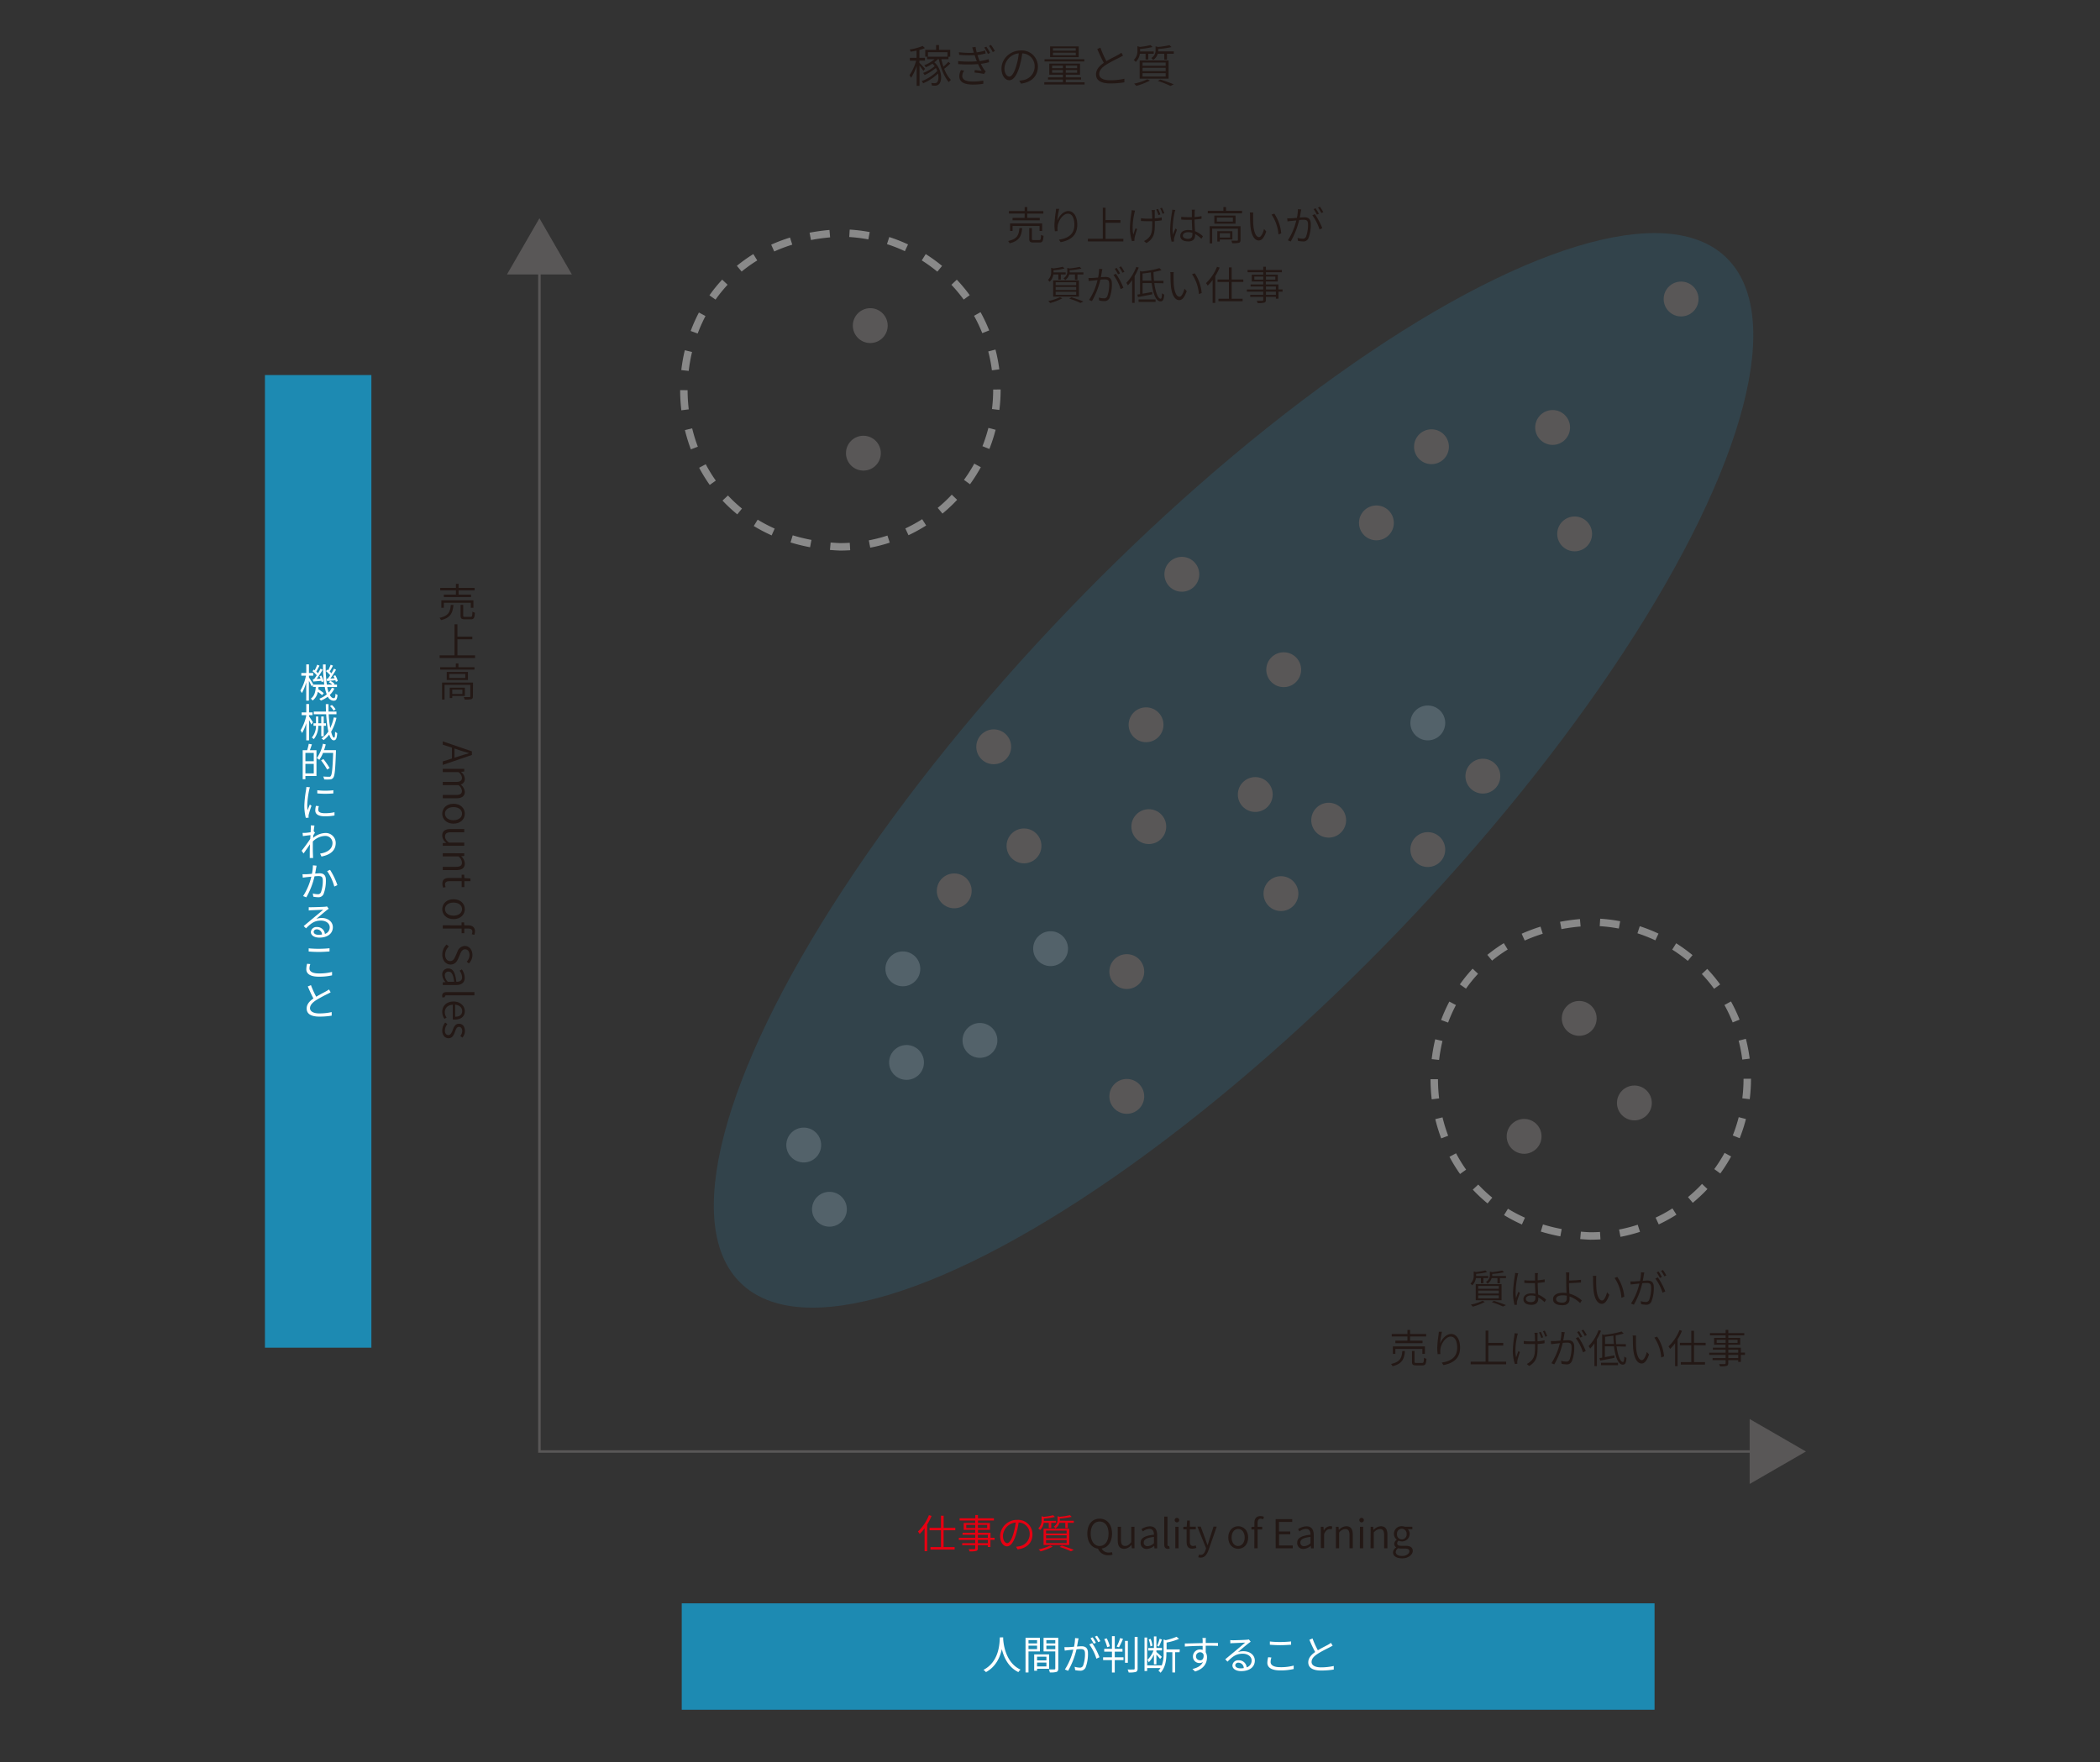 <svg id="レイヤー_1" data-name="レイヤー 1" xmlns="http://www.w3.org/2000/svg" viewBox="0 0 844.72 709.01"><rect x="0" y="0" width="844.72" height="709.01" fill="#333333" stroke="none"/><defs><style>.cls-1{fill:#595757;}.cls-2,.cls-6{fill:none;stroke-miterlimit:10;}.cls-2{stroke:#595757;}.cls-3{fill:#1d8ab2;}.cls-4{fill:#fff;}.cls-5{fill:#2ea7e0;opacity:0.14;}.cls-6{stroke:#898989;stroke-width:3px;stroke-dasharray:7.93 7.93;}.cls-7{fill:#231815;}.cls-8{fill:#e60012;}</style></defs><circle class="cls-1" cx="323.3" cy="460.67" r="7.01"/><circle class="cls-1" cx="574.33" cy="290.85" r="7.01"/><circle class="cls-1" cx="333.64" cy="486.51" r="7.01"/><circle class="cls-1" cx="364.65" cy="427.44" r="7.01"/><circle class="cls-1" cx="394.18" cy="418.58" r="7.01"/><circle class="cls-1" cx="422.6" cy="381.67" r="7.01"/><circle class="cls-1" cx="363.17" cy="389.79" r="7.01"/><polyline class="cls-2" points="707.63 583.97 216.98 583.97 216.98 106.61"/><polygon class="cls-1" points="703.8 570.9 726.43 583.97 703.8 597.03 703.8 570.9"/><polygon class="cls-1" points="230.04 110.43 216.98 87.81 203.92 110.43 230.04 110.43"/><rect class="cls-3" x="274.23" y="645.05" width="391.31" height="42.82"/><path class="cls-4" d="M403.53,658.74c0,.21,0,.46,0,.73.15,2.12,1,9.51,7,12.26a3.5,3.5,0,0,0-.88,1c-4.13-2-5.89-6.05-6.66-9.25-.71,3.2-2.35,7.06-6.4,9.25a4.2,4.2,0,0,0-1-.91c6.48-3.31,6.48-10.95,6.59-13.06Z"/><path class="cls-4" d="M413.71,664.39v8.48h-1.19V658.93h5.78v5.46Zm0-4.53v1.33h3.45v-1.33Zm3.45,3.62v-1.41h-3.45v1.41Zm0,7.9v.8H416v-6.59H422v5.79Zm0-4.86V668h3.76v-1.47Zm3.76,3.92v-1.55h-3.76v1.55Zm4.77.85c0,.75-.18,1.15-.71,1.36a9.16,9.16,0,0,1-2.69.21,4.28,4.28,0,0,0-.41-1.22c1,.05,2,0,2.24,0s.37-.09.37-.38V664.4h-4.72v-5.47h5.92Zm-4.79-11.43v1.33h3.59v-1.33Zm3.59,3.63v-1.42h-3.59v1.42Z"/><path class="cls-4" d="M433.64,660.16c-.09.47-.24,1.41-.41,2.27.75-.06,1.41-.11,1.79-.11,1.44,0,2.61.55,2.61,2.72a15.45,15.45,0,0,1-.93,5.78,2.26,2.26,0,0,1-2.34,1.33,9.79,9.79,0,0,1-1.88-.22l-.21-1.35a7.69,7.69,0,0,0,2,.34,1.34,1.34,0,0,0,1.41-.83,13.61,13.61,0,0,0,.75-4.9c0-1.46-.67-1.73-1.69-1.73-.39,0-1,0-1.72.11a32.85,32.85,0,0,1-3.37,8.63l-1.3-.53a25.67,25.67,0,0,0,3.38-8l-2,.21-1.44.19-.14-1.38c.51,0,.93,0,1.44,0s1.46-.09,2.43-.17a18,18,0,0,0,.42-3.49l1.47.14C433.76,659.51,433.69,659.84,433.64,660.16Zm8.62,6.58-1.24.59a18.83,18.83,0,0,0-2.86-5.74l1.17-.53A27.3,27.3,0,0,1,442.26,666.74Zm-1.43-5.81-.88.38a18.6,18.6,0,0,0-1.3-2.22l.87-.35A21.48,21.48,0,0,1,440.83,660.93Zm1.79-.66-.86.39a17.49,17.49,0,0,0-1.33-2.21l.85-.37A21.48,21.48,0,0,1,442.62,660.27Z"/><path class="cls-4" d="M448.41,666.76h3.51v1.13h-3.51v5h-1.13v-5h-3.56v-1.13h3.56v-2.28h-3.11v-1.12h3.11v-5.1h1.13v5.1h3.11v1.12h-3.11Zm-3.05-4.07a18.69,18.69,0,0,0-1.17-3.25l1-.29a15.84,15.84,0,0,1,1.24,3.2Zm6.37-3.33a33.6,33.6,0,0,1-1.61,3.38l-.94-.29a18.9,18.9,0,0,0,1.39-3.41Zm1.95,9.61h-1.15v-8.81h1.15Zm3.92-10.41v12.73c0,.8-.22,1.17-.72,1.37a9.92,9.92,0,0,1-2.88.21,5.11,5.11,0,0,0-.43-1.2c1.12.05,2.12,0,2.43,0s.42-.1.42-.4V658.56Z"/><path class="cls-4" d="M474.48,664.71h-1.79v8.15h-1.12v-8.15h-2.39v.48c0,2.35-.27,5.58-2.37,7.81a2.48,2.48,0,0,0-.85-.82,6.62,6.62,0,0,0,.85-1.1h-5.37v1.2h-1.06V658.82h1.06V670h5.8v.21a12.5,12.5,0,0,0,.82-5.06V659.6l.85.27a22,22,0,0,0,4.35-1.36l1,.85a23.8,23.8,0,0,1-5,1.47v2.76h5.3Zm-10.32.94a10.78,10.78,0,0,1-2.07,3.12,8.07,8.07,0,0,0-.51-1,10.9,10.9,0,0,0,2.42-3.74h-2.13v-1h2.29v-4.67h1V663h2.25v1h-2.25v.61c.48.4,1.86,1.66,2.19,2l-.69.83c-.27-.38-.94-1.15-1.5-1.76v3.92h-1Zm-1.41-3.26a10.42,10.42,0,0,0-.69-2.79l.78-.25a10.77,10.77,0,0,1,.74,2.75Zm4.65-2.79c-.38.95-.84,2.1-1.23,2.82l-.72-.27a18.34,18.34,0,0,0,1-2.84Z"/><path class="cls-4" d="M485,660c0,.24,0,.61,0,1h.24l4.69,0v1.18c-.9-.05-2.36-.08-4.69-.08H485c0,.91,0,1.91,0,2.64a4,4,0,0,1,.51,2.05c0,2.16-1.06,4.56-4.79,5.68l-1.07-1c2.13-.48,3.6-1.38,4.24-2.84a2.24,2.24,0,0,1-1.39.44,2.55,2.55,0,0,1-2.63-2.68,2.8,2.8,0,0,1,2.82-2.78,3.25,3.25,0,0,1,1.07.17c0-.48,0-1,0-1.61-2.44,0-5.16.12-7.16.27l0-1.23c1.78,0,4.79-.13,7.17-.16,0-.45,0-.84,0-1.06,0-.42-.08-.88-.1-1h1.46C485,659.14,485,659.76,485,660Zm-2.27,8c.94,0,1.55-.75,1.41-2.27a1.44,1.44,0,0,0-1.43-1,1.64,1.64,0,0,0-1.62,1.7A1.54,1.54,0,0,0,482.72,667.94Z"/><path class="cls-4" d="M496,659.91c.83,0,4.64-.13,5.49-.21a3.47,3.47,0,0,0,.86-.13l.74.93c-.29.21-.61.41-.9.65-.8.61-3,2.47-4.22,3.51a6.67,6.67,0,0,1,2.22-.34c2.66,0,4.56,1.6,4.56,3.76,0,2.58-2.11,4.25-5.5,4.25-2.18,0-3.51-1-3.51-2.28a2.25,2.25,0,0,1,2.47-2.08,3.1,3.1,0,0,1,3.26,2.84,2.82,2.82,0,0,0,2-2.74c0-1.57-1.5-2.75-3.58-2.75-2.67,0-4.1,1.13-6.13,3.2l-.91-.95,4.3-3.58c.9-.74,2.9-2.42,3.72-3.14l-4.9.22c-.35,0-.72,0-1.06.1l-.05-1.33A9.28,9.28,0,0,0,496,659.91Zm3,11.3a8.8,8.8,0,0,0,1.3-.1,2.19,2.19,0,0,0-2.15-2.18,1.17,1.17,0,0,0-1.28,1C496.89,670.73,497.77,671.21,499,671.21Z"/><path class="cls-4" d="M511.1,668.68c0,1.21,1.25,2.06,3.81,2.06a19.41,19.41,0,0,0,5.47-.64l0,1.38a22.79,22.79,0,0,1-5.46.56c-3.25,0-5.14-1.07-5.14-3.09a9.85,9.85,0,0,1,.34-2.23l1.3.13A5.83,5.83,0,0,0,511.1,668.68Zm3.92-8.07c1.54,0,3.17-.11,4.32-.22v1.31c-1.09.08-2.83.19-4.32.19s-3-.08-4.22-.18V660.4A34.38,34.38,0,0,0,515,660.61Z"/><path class="cls-4" d="M530.11,663.94c1.5-.91,3.23-1.76,4.11-2.24a8.67,8.67,0,0,0,1.14-.75l.7,1.13c-.37.23-.77.43-1.23.67-1.09.57-3.3,1.62-4.87,2.66s-2.38,2-2.38,3.24,1.26,2.16,3.79,2.16a23.85,23.85,0,0,0,5.13-.55v1.43a32.56,32.56,0,0,1-5.06.4c-3,0-5.19-.9-5.19-3.3,0-1.65,1.06-2.95,2.77-4.15a52.7,52.7,0,0,1-2.32-4.93l1.26-.52A34,34,0,0,0,530.11,663.94Z"/><rect class="cls-3" x="-67.68" y="325.13" width="391.31" height="42.82" transform="translate(474.52 218.57) rotate(90)"/><path class="cls-4" d="M134.52,277a8.89,8.89,0,0,1-1.86,2.58c.45.85,1,1.31,1.59,1.31.46,0,.64-.38.72-1.82a2.57,2.57,0,0,0,.81.53c-.19,1.79-.54,2.32-1.6,2.32a2.72,2.72,0,0,1-2.32-1.65,11.86,11.86,0,0,1-2.78,1.6,8.52,8.52,0,0,0-.64-.75,10.49,10.49,0,0,0,3-1.76,15.34,15.34,0,0,1-.82-3h-2.5c0,.32-.06.63-.09.93a17.73,17.73,0,0,1,2.21,1.57l-.67.82a17,17,0,0,0-1.73-1.35,5.71,5.71,0,0,1-2.1,3.52,3.31,3.31,0,0,0-.72-.78c1.46-1,1.89-2.8,2-4.71h-1.14v-.89l-.49.7c-.21-.51-.71-1.49-1.14-2.29v8h-1.07v-7.39a18.06,18.06,0,0,1-1.76,4.35,5.56,5.56,0,0,0-.6-1,18.65,18.65,0,0,0,2.25-6H121.2v-1.09h2v-3.46h1.07v3.46H126v1.09h-1.73v.72c.42.57,1.5,2.32,1.74,2.77l-.06.09h4.48a58.91,58.91,0,0,1-.51-8.11H131a53.06,53.06,0,0,0,.48,8.11h2.18a7.84,7.84,0,0,0-1.35-.92l.56-.58a8,8,0,0,1,1.7,1.15l-.33.35h1.31v1h-3.91a13.76,13.76,0,0,0,.58,2.21,7.15,7.15,0,0,0,1.26-1.95Zm-8.18-3.77c.33-.45.7-1,1.07-1.56a12.07,12.07,0,0,0-1.7-1.63l.5-.66.38.29a16.4,16.4,0,0,0,1-2.24l.93.37c-.41.78-.89,1.73-1.29,2.39a6.42,6.42,0,0,1,.69.7c.38-.66.73-1.31,1-1.87l.86.41a40.15,40.15,0,0,1-2.4,3.73l1.57-.09a8.35,8.35,0,0,0-.43-1l.73-.27a8.24,8.24,0,0,1,.9,2.31l-.78.33c0-.16-.07-.35-.13-.54l-3.24.3-.17-.94Zm5.47-.16a14.92,14.92,0,0,0,1-1.41,10.42,10.42,0,0,0-1.68-1.62l.5-.66c.11.1.24.18.37.29a17.85,17.85,0,0,0,1-2.24l.93.37c-.4.8-.91,1.73-1.31,2.37.25.26.51.5.7.72.39-.66.74-1.31,1-1.87l.86.41c-.67,1.14-1.52,2.52-2.29,3.57l1.7-.11c-.15-.32-.31-.64-.47-.91l.74-.31a8.67,8.67,0,0,1,1,2.31l-.77.37a2.94,2.94,0,0,0-.19-.66c-1.2.13-2.34.21-3.34.31l-.18-.9Z"/><path class="cls-4" d="M125.23,291.5c-.17-.4-.57-1.17-.92-1.83v8.2H123.2v-6.95a17.32,17.32,0,0,1-1.7,4,6.12,6.12,0,0,0-.6-1.09,18.44,18.44,0,0,0,2.3-6v-.1h-1.86v-1.12h1.86v-3.38h1.11v3.38h1.4v1.12h-1.4v.48c.35.5,1.36,2,1.6,2.39Zm4,4.69V292h-1.2a8.33,8.33,0,0,1-1.81,5.37,3.53,3.53,0,0,0-.79-.63,7.21,7.21,0,0,0,1.67-4.74h-1v-1h1v-2.74h.93v2.74h1.19v-2.74h1v2.74h.88v1h-.88v4.23Zm6.11-7.4a18.3,18.3,0,0,1-2.14,5.59c.35,1.49.77,2.37,1.15,2.37s.38-.75.45-2.38a2.36,2.36,0,0,0,.85.57c-.16,2.18-.5,2.9-1.41,2.9-.74,0-1.35-.87-1.81-2.31a12.28,12.28,0,0,1-2.26,2.24,6.14,6.14,0,0,0-.85-.67,10.22,10.22,0,0,0,2.76-2.8,43.55,43.55,0,0,1-.87-6.93h-5v-1.09h4.92c-.05-1-.07-2-.08-3h1.1c0,1,0,2,0,3h3.19v1.09h-3.13a53.15,53.15,0,0,0,.61,5.54,17.51,17.51,0,0,0,1.44-4.28Zm-1.17-2.89a7.45,7.45,0,0,0-1.44-1.81l.77-.45a7.06,7.06,0,0,1,1.49,1.75Z"/><path class="cls-4" d="M125.47,299.48c-.27.78-.56,1.67-.83,2.35h2.66v10.39h-4.45v1.27h-1.09V301.83h1.79a19.18,19.18,0,0,0,.64-2.59Zm.74,3.43h-3.36v3.34h3.36Zm0,8.24v-3.84h-3.36v3.84Zm8.92-8.76c-.26,7.3-.47,9.77-1.11,10.55a1.59,1.59,0,0,1-1.26.64,17.07,17.07,0,0,1-2.37,0,2.72,2.72,0,0,0-.4-1.17c1,.09,2,.09,2.37.09s.49,0,.65-.24c.53-.56.77-3,1-9.36h-4.07a13.1,13.1,0,0,1-1.5,2.8,8.87,8.87,0,0,0-1-.67,16.1,16.1,0,0,0,2.45-5.81l1.14.27a23.53,23.53,0,0,1-.69,2.31h4.79Zm-3.54,7.22a28.27,28.27,0,0,0-2.43-3.69l.92-.55A31.81,31.81,0,0,1,132.6,309Z"/><path class="cls-4" d="M124.66,316.73a8.66,8.66,0,0,0-.29,1.06,37.11,37.11,0,0,0-.78,6,13.9,13.9,0,0,0,.14,2.16c.27-.7.64-1.63.9-2.27l.67.51a32.69,32.69,0,0,0-1.12,3.53,6.26,6.26,0,0,0-.08.7l.05.54-1.14.08a19.52,19.52,0,0,1-.59-5,45.56,45.56,0,0,1,.7-6.29,8.84,8.84,0,0,0,.11-1.12Zm3.6,7.6a5.2,5.2,0,0,0-.24,1.44c0,.72.51,1.4,2.66,1.4a17.33,17.33,0,0,0,3.87-.4l0,1.32a19.36,19.36,0,0,1-3.92.32c-2.62,0-3.81-.88-3.81-2.35a7.9,7.9,0,0,1,.26-1.84Zm-.63-6.4a28.47,28.47,0,0,0,6.46,0v1.28a37.66,37.66,0,0,1-6.46,0Z"/><path class="cls-4" d="M125,332.07l1.49.05c-.08.38-.19,1.27-.32,2.35h.08l.45.54c-.2.29-.45.71-.69,1.07,0,.34,0,.69-.08,1.05a7.93,7.93,0,0,1,5-2,4,4,0,0,1,4.11,4c0,3.15-2.3,4.81-5.73,5.47l-.56-1.18c2.64-.41,5-1.62,5-4.33a2.85,2.85,0,0,0-3-2.78,7.31,7.31,0,0,0-4.92,2.24c0,.66,0,1.28,0,1.84,0,1.44,0,2.4.07,3.79,0,.28,0,.66.08,1h-1.38c0-.22,0-.67,0-.92,0-1.52,0-2.31.07-4,0-.16,0-.35,0-.59-.76,1.15-1.81,2.66-2.56,3.7l-.78-1.09c.88-1.09,2.67-3.54,3.47-4.77,0-.51.07-1,.1-1.52-.71.08-2.08.25-3.06.4l-.13-1.3c.34,0,.64,0,1,0s1.42-.13,2.24-.26c0-.75.08-1.31.08-1.49A9.32,9.32,0,0,0,125,332.07Z"/><path class="cls-4" d="M127.17,349.21c-.1.46-.22,1.38-.4,2.22.74,0,1.38-.09,1.76-.09,1.41,0,2.55.54,2.55,2.67a15,15,0,0,1-.92,5.67,2.19,2.19,0,0,1-2.28,1.29,9.77,9.77,0,0,1-1.86-.22l-.19-1.31a7.16,7.16,0,0,0,1.92.32,1.28,1.28,0,0,0,1.36-.8,13.58,13.58,0,0,0,.73-4.8c0-1.45-.64-1.69-1.65-1.69-.38,0-1,0-1.68.1a30.9,30.9,0,0,1-3.29,8.45l-1.3-.51a25,25,0,0,0,3.31-7.81l-2,.21-1.43.19-.12-1.38c.51,0,.89,0,1.41,0s1.44-.09,2.38-.17a17.27,17.27,0,0,0,.4-3.41l1.47.14Zm8.55,6.9-1.25.57a20,20,0,0,0-2.87-6.21l1.16-.52A27.6,27.6,0,0,1,135.72,356.11Z"/><path class="cls-4" d="M125.28,365c.83,0,4.56-.11,5.4-.19a3.82,3.82,0,0,0,.84-.14l.72.94c-.27.19-.59.4-.88.63-.76.6-2.91,2.43-4.13,3.44a7.06,7.06,0,0,1,2.18-.36c2.61,0,4.48,1.59,4.48,3.7,0,2.53-2.08,4.2-5.41,4.2-2.14,0-3.44-.95-3.44-2.25a2.21,2.21,0,0,1,2.42-2,3.09,3.09,0,0,1,3.23,2.77,2.76,2.76,0,0,0,1.94-2.68c0-1.53-1.47-2.69-3.54-2.69-2.59,0-4,1.11-6,3.12l-.93-.92,4.21-3.51c.88-.74,2.83-2.35,3.63-3.06l-4.75.21c-.36,0-.71.05-1.06.1l0-1.33A8.57,8.57,0,0,0,125.28,365Zm3,11.08a7,7,0,0,0,1.25-.1,2.11,2.11,0,0,0-2.08-2.09c-.72,0-1.27.43-1.27,1C126.19,375.66,127,376.11,128.29,376.11Z"/><path class="cls-4" d="M124.48,389.63c0,1.2,1.22,2,3.71,2a20.09,20.09,0,0,0,5.38-.61l0,1.38a23.23,23.23,0,0,1-5.36.54c-3.19,0-5-1.05-5-3a8.86,8.86,0,0,1,.33-2.2l1.28.13A5.54,5.54,0,0,0,124.48,389.63Zm3.83-7.91c1.5,0,3.1-.1,4.24-.22v1.29c-1.07.08-2.79.2-4.24.2s-2.9-.07-4.15-.18v-1.28A38.28,38.28,0,0,0,128.31,381.72Z"/><path class="cls-4" d="M127.2,401c1.48-.9,3.17-1.73,4-2.21a8.75,8.75,0,0,0,1.12-.72l.69,1.14c-.34.21-.72.41-1.19.65a51.86,51.86,0,0,0-4.78,2.6c-1.47,1-2.34,2-2.34,3.17s1.25,2.09,3.72,2.09a22.9,22.9,0,0,0,5-.54v1.44a30.18,30.18,0,0,1-4.95.38c-3,0-5.11-.88-5.11-3.25,0-1.6,1-2.88,2.72-4.05-.72-1.29-1.53-3.12-2.27-4.83l1.27-.53A35.83,35.83,0,0,0,127.2,401Z"/><ellipse class="cls-5" cx="496.19" cy="309.91" rx="286.09" ry="92.64" transform="translate(-70.97 453.37) rotate(-46.18)"/><circle class="cls-1" cx="676.22" cy="120.3" r="7.01"/><circle class="cls-1" cx="553.66" cy="210.37" r="7.01"/><circle class="cls-1" cx="575.81" cy="179.73" r="7.01"/><circle class="cls-1" cx="624.54" cy="171.98" r="7.01"/><circle class="cls-1" cx="633.4" cy="214.8" r="7.01"/><circle class="cls-1" cx="383.84" cy="358.41" r="7.01"/><circle class="cls-1" cx="411.9" cy="340.32" r="7.01"/><circle class="cls-1" cx="461" cy="291.59" r="7.01"/><circle class="cls-1" cx="516.37" cy="269.44" r="7.01"/><circle class="cls-1" cx="399.72" cy="300.45" r="7.01"/><circle class="cls-1" cx="475.39" cy="231.05" r="7.01"/><circle class="cls-1" cx="453.25" cy="441.1" r="7.01"/><circle class="cls-1" cx="453.25" cy="390.89" r="7.01"/><circle class="cls-1" cx="462.1" cy="332.57" r="7.01"/><circle class="cls-1" cx="515.26" cy="359.52" r="7.01"/><circle class="cls-1" cx="504.93" cy="319.65" r="7.01"/><circle class="cls-1" cx="574.33" cy="341.8" r="7.01"/><circle class="cls-1" cx="534.46" cy="329.98" r="7.01"/><circle class="cls-1" cx="596.48" cy="312.26" r="7.01"/><circle class="cls-1" cx="613.07" cy="457.18" r="7.01"/><circle class="cls-1" cx="657.43" cy="443.74" r="7.01"/><circle class="cls-1" cx="635.24" cy="409.72" r="7.01"/><circle class="cls-1" cx="347.3" cy="182.32" r="7.01"/><circle class="cls-1" cx="350.06" cy="131" r="7.01"/><path class="cls-6" d="M401,156.84A63.12,63.12,0,0,1,337.88,220c-83.73-3.32-83.71-122.94,0-126.25A63.12,63.12,0,0,1,401,156.84Z"/><path class="cls-6" d="M702.83,434.14a63.12,63.12,0,0,1-63.12,63.12C556,493.94,556,374.32,639.71,371a63.12,63.12,0,0,1,63.12,63.13Z"/><path class="cls-7" d="M411.16,91.77c-.29,3.27-1.16,5.16-5.05,6.12a2.86,2.86,0,0,0-.6-.92c3.63-.8,4.32-2.38,4.54-5.2Zm1-5.86h-6.32v-1h6.32V83.31h1.07v1.63h6.45v1h-6.45v1.7h5v1H407.3v-1h4.85Zm6,7v-2H407.3v2h-1v-3h12.91v3ZM418,96.59c.59,0,.7-.29.75-2.11a3.5,3.5,0,0,0,1,.41c-.12,2.13-.43,2.68-1.63,2.68h-2.38c-1.36,0-1.73-.32-1.73-1.48V91.76h1.06v4.32c0,.43.11.51.75.51Z"/><path class="cls-7" d="M425.32,88.75c.64-1.73,2.35-3.84,4.43-3.84s3.58,2.13,3.58,5.45c0,4.44-2.8,6.36-6.7,7.06l-.67-1c3.45-.51,6.21-2,6.21-6,0-2.55-.87-4.45-2.61-4.45-2,0-3.91,2.91-4.13,5a7.27,7.27,0,0,0,0,2l-1.1.08a19.16,19.16,0,0,1-.18-2.53,45.48,45.48,0,0,1,.51-5.17c.06-.46.1-.9.13-1.33l1.26,0A29.57,29.57,0,0,0,425.32,88.75Z"/><path class="cls-7" d="M451.86,96.06v1.06H437.6V96.06h6V83.56h1.1v5h6v1.07h-6v6.48Z"/><path class="cls-7" d="M456.32,85.67c-.53,2.44-1.07,6-.43,8.7.22-.71.58-1.72.88-2.55l.63.37c-.37,1.07-.87,2.7-1,3.47a3.13,3.13,0,0,0-.07.72c0,.15,0,.35,0,.51l-1,.13a18,18,0,0,1-.83-5.06,43.66,43.66,0,0,1,.62-6.4,6.13,6.13,0,0,0,.08-1l1.33.15C456.5,85,456.39,85.39,456.32,85.67Zm8.17-.3c0,.35,0,1.47,0,2.5a19.93,19.93,0,0,0,2.82-.4l0,1.17a24.88,24.88,0,0,1-2.79.3v.53c0,3.66.05,6.32-3.37,8.32l-1-.82a5.2,5.2,0,0,0,1.49-.94c1.8-1.54,1.85-3.42,1.85-6.56V89c-.64,0-1.28,0-1.9,0-.79,0-2-.05-2.63-.1V87.8a17.35,17.35,0,0,0,2.61.18c.62,0,1.27,0,1.91,0,0-1-.07-2.14-.1-2.54a5.71,5.71,0,0,0-.16-.93h1.34A7.89,7.89,0,0,0,464.49,85.37Zm2.25.9-.75.27a16.37,16.37,0,0,0-.9-2.26l.73-.22A23.22,23.22,0,0,1,466.74,86.27Zm1.62-.5-.74.26a14.65,14.65,0,0,0-.94-2.23l.72-.22C467.7,84.15,468.1,85.11,468.36,85.77Z"/><path class="cls-7" d="M472.47,85.48a38.9,38.9,0,0,0-.8,6.5,15.44,15.44,0,0,0,.17,2.45c.26-.75.68-1.81,1-2.5l.59.48c-.37,1.08-1,2.71-1.14,3.48a2.57,2.57,0,0,0-.06.72c0,.16,0,.38.05.54l-1,.08a20,20,0,0,1-.59-5.06,50.72,50.72,0,0,1,.73-6.74,5.84,5.84,0,0,0,.1-1.07l1.26.11A7.85,7.85,0,0,0,472.47,85.48Zm8.08-.16c0,.45,0,1.23-.05,2a23.5,23.5,0,0,0,2.82-.37V88a27.28,27.28,0,0,1-2.82.32c0,1.62.13,3.28.19,4.68a10.1,10.1,0,0,1,3.19,2.06l-.62,1a12.17,12.17,0,0,0-2.52-1.9v.45c0,1.23-.57,2.52-2.7,2.52s-3.27-.84-3.27-2.25,1.15-2.34,3.24-2.34a8.81,8.81,0,0,1,1.58.16c-.06-1.28-.16-2.93-.18-4.27-.52,0-1.07,0-1.61,0-.92,0-1.73,0-2.66-.11l0-1.07c.92.08,1.76.12,2.71.12.53,0,1.06,0,1.58,0v-2a6.24,6.24,0,0,0-.06-1h1.3C480.6,84.7,480.57,85,480.55,85.32Zm-2.74,10.77c1.41,0,1.83-.7,1.83-1.79,0-.17,0-.38,0-.62a5.94,5.94,0,0,0-1.71-.26c-1.25,0-2.13.55-2.13,1.36S476.61,96.09,477.81,96.09Z"/><path class="cls-7" d="M499.62,84.84v1H485.83v-1h6.29V83.29h1.05v1.55ZM499,96.56c0,.61-.14.94-.63,1.12a11,11,0,0,1-2.72.16,3.72,3.72,0,0,0-.33-1c1.09,0,2,0,2.29,0s.33-.09.33-.32V92H487.59v5.92h-1V91H499Zm-2-9.83V90h-8.54V86.73Zm-1.07.8h-6.45v1.63h6.45Zm-5.28,8.84v.81h-1V93h6.07v3.35Zm0-2.55v1.75h4.15V93.82Z"/><path class="cls-7" d="M504.07,87c0,1,0,2.51.11,3.85.27,2.74,1.1,4.55,2.27,4.55.82,0,1.6-1.62,2-3.28l.9,1c-.94,2.7-1.9,3.63-3,3.63-1.47,0-2.9-1.5-3.35-5.62-.14-1.37-.17-3.32-.17-4.25a6.6,6.6,0,0,0-.1-1.4l1.39,0A13.43,13.43,0,0,0,504.07,87Zm11.31,6.88-1.13.45a16.25,16.25,0,0,0-2.77-8l1.1-.38A16.85,16.85,0,0,1,515.38,93.92Z"/><path class="cls-7" d="M523.25,85.13c-.08.46-.24,1.49-.43,2.4.8-.06,1.49-.11,1.89-.11,1.38,0,2.54.51,2.54,2.64a14.92,14.92,0,0,1-.93,5.76A2.17,2.17,0,0,1,524,97.13a9.79,9.79,0,0,1-1.88-.22l-.19-1.2a7.82,7.82,0,0,0,2,.32,1.36,1.36,0,0,0,1.44-.85,14,14,0,0,0,.77-5c0-1.5-.69-1.77-1.71-1.77-.42,0-1.11,0-1.84.11a32.51,32.51,0,0,1-3.4,8.63l-1.15-.47a25.35,25.35,0,0,0,3.39-8l-2.14.23c-.35,0-1,.11-1.38.17l-.13-1.25a10.59,10.59,0,0,0,1.38,0c.54,0,1.5-.09,2.51-.17a18.15,18.15,0,0,0,.42-3.51l1.33.13C523.36,84.52,523.3,84.84,523.25,85.13Zm8.63,6.66-1.1.53a19.52,19.52,0,0,0-2.89-5.7l1-.47A27.59,27.59,0,0,1,531.88,91.79ZM530.52,86l-.8.35a18.7,18.7,0,0,0-1.31-2.22l.78-.34A24,24,0,0,1,530.52,86Zm1.78-.64-.8.35a16.18,16.18,0,0,0-1.33-2.21l.77-.33A21.32,21.32,0,0,1,532.3,85.37Z"/><path class="cls-7" d="M423.7,110.43a4.93,4.93,0,0,1-1.49,2.93,2.7,2.7,0,0,0-.7-.69,4.3,4.3,0,0,0,1.32-3.33v-1.6l.88.25a27.5,27.5,0,0,0,3.78-.65l.72.67a23.92,23.92,0,0,1-4.43.7v.88h4.88v.84h-1.94v2.06h-1v-2.06Zm3.62,9.58a22.32,22.32,0,0,1-4.89,1.91,6.5,6.5,0,0,0-.78-.8,20.49,20.49,0,0,0,4.71-1.55Zm-3.69-7.18H434v6.51H423.63Zm1,1.9h8.27v-1.17h-8.27Zm0,1.92h8.27v-1.2h-8.27Zm0,1.94h8.27v-1.22h-8.27Zm11.17-9v.84H433.4v2.11h-1v-2.11H430.1a4,4,0,0,1-1.66,2.25,2.26,2.26,0,0,0-.66-.72,3,3,0,0,0,1.54-2.77v-1.4l.88.22a32.87,32.87,0,0,0,4.09-.64l.73.67a27.84,27.84,0,0,1-4.76.67v.52a2.23,2.23,0,0,1,0,.36Zm-4.83,10c1.74.55,3.65,1.22,4.82,1.73l-1.17.56a35,35,0,0,0-4.52-1.74Z"/><path class="cls-7" d="M443.25,109.13c-.08.46-.24,1.49-.43,2.4.8-.06,1.49-.11,1.89-.11,1.38,0,2.54.51,2.54,2.64a14.92,14.92,0,0,1-.93,5.76,2.17,2.17,0,0,1-2.28,1.31,9.79,9.79,0,0,1-1.88-.22l-.19-1.2a7.82,7.82,0,0,0,2,.32,1.36,1.36,0,0,0,1.44-.85,14,14,0,0,0,.77-5c0-1.5-.69-1.77-1.71-1.77-.42,0-1.11,0-1.84.11a32.51,32.51,0,0,1-3.4,8.63l-1.15-.47a25.35,25.35,0,0,0,3.39-8l-2.14.23c-.35,0-1,.11-1.38.17l-.13-1.25a10.59,10.59,0,0,0,1.38,0c.54,0,1.5-.09,2.51-.17a18.15,18.15,0,0,0,.42-3.51l1.33.13C443.36,108.52,443.3,108.84,443.25,109.13Zm8.63,6.66-1.1.53a19.52,19.52,0,0,0-2.89-5.7l1-.47A27.59,27.59,0,0,1,451.88,115.79ZM450.52,110l-.8.35a18.7,18.7,0,0,0-1.31-2.22l.78-.34A24,24,0,0,1,450.52,110Zm1.78-.64-.8.35a16.18,16.18,0,0,0-1.33-2.21l.77-.33A21.32,21.32,0,0,1,452.3,109.37Z"/><path class="cls-7" d="M458.05,107.64a22.65,22.65,0,0,1-1.65,3.44v10.76h-1v-9.16a17.17,17.17,0,0,1-1.71,2.12,5.94,5.94,0,0,0-.63-1,18,18,0,0,0,4-6.42Zm6.26,6.24c.5,3.78,1.52,6.33,2.56,6.31.35,0,.51-.64.56-2.21a3,3,0,0,0,.87.55c-.15,2.11-.53,2.72-1.51,2.72-1.79,0-3-3.11-3.52-7.37H459.6v4.29l3.86-.7.05.94c-2,.4-4.18.82-5.76,1.11l-.26-1,1.09-.18V109l.72.24a40.47,40.47,0,0,0,7.09-1.36l.83.82a31.49,31.49,0,0,1-3.21.75c0,1.23.08,2.42.19,3.51H468v1Zm-6.34,6.6h6.85v1H458Zm5.19-7.57c-.11-1.06-.18-2.18-.21-3.33-1.12.19-2.26.35-3.35.46v2.87Z"/><path class="cls-7" d="M472.07,111c0,1,0,2.51.11,3.85.27,2.74,1.1,4.55,2.27,4.55.82,0,1.6-1.62,2-3.28l.9,1c-.94,2.7-1.9,3.63-3,3.63-1.47,0-2.9-1.5-3.35-5.62-.14-1.37-.17-3.32-.17-4.25a6.6,6.6,0,0,0-.1-1.4l1.39,0A13.43,13.43,0,0,0,472.07,111Zm11.31,6.88-1.13.45a16.25,16.25,0,0,0-2.77-8l1.1-.38A16.85,16.85,0,0,1,483.38,117.92Z"/><path class="cls-7" d="M490.6,107.66a26,26,0,0,1-1.77,3.44v10.76h-1.05v-9.21a18.68,18.68,0,0,1-2,2.27,5.29,5.29,0,0,0-.67-1,18.39,18.39,0,0,0,4.43-6.58Zm4.83,5.78v6.75h4.42v1h-9.73v-1h4.22v-6.75h-4.59v-1h4.59v-4.86h1.09v4.86h4.69v1Z"/><path class="cls-7" d="M515.93,117.33h-1.65v2.83h-1.07v-.72h-4v1.18c0,.72-.21,1-.67,1.14a10.45,10.45,0,0,1-2.66.18,3.65,3.65,0,0,0-.38-.92c1,0,2,0,2.24,0s.4-.09.4-.4v-1.18h-5.24v-.83h5.24v-1.28h-6.6v-.87h6.6v-1.2h-5.09v-.82h5.09v-1.18h-4.63v-2.75h4.63v-1h-6.31v-.89h6.31v-1.31h1.07v1.31h6.42v.89h-6.42v1H514v2.75h-4.82v1.18h5.06v2h1.65Zm-7.78-4.84v-1.21h-3.6v1.21Zm1.07-1.21v1.21H513v-1.21Zm0,5.18h4v-1.2h-4Zm4,.87h-4v1.28h4Z"/><path class="cls-7" d="M593.68,514.2a4.93,4.93,0,0,1-1.49,2.93,2.59,2.59,0,0,0-.71-.69,4.28,4.28,0,0,0,1.33-3.33v-1.6l.88.26a25.9,25.9,0,0,0,3.78-.66l.72.67a24.74,24.74,0,0,1-4.43.71v.88h4.88v.83H596.7v2.06h-1V514.2Zm3.62,9.59a22.81,22.81,0,0,1-4.89,1.9,6.5,6.5,0,0,0-.78-.8,20.24,20.24,0,0,0,4.7-1.55Zm-3.69-7.19H604v6.51H593.61Zm1,1.9h8.27v-1.16h-8.27Zm0,1.92h8.27v-1.2h-8.27Zm0,1.94h8.27v-1.21h-8.27Zm11.17-9v.83h-2.43v2.11h-1V514.2h-2.34a4.05,4.05,0,0,1-1.66,2.26,2.07,2.07,0,0,0-.66-.72A3.06,3.06,0,0,0,599.3,513v-1.41l.88.22a31.1,31.1,0,0,0,4.09-.64l.72.67a28.53,28.53,0,0,1-4.75.68V513a2.42,2.42,0,0,1,0,.37Zm-4.83,10c1.74.54,3.65,1.21,4.81,1.72l-1.16.56a36.56,36.56,0,0,0-4.52-1.74Z"/><path class="cls-7" d="M610.45,513.25a38.9,38.9,0,0,0-.8,6.5,15.44,15.44,0,0,0,.17,2.45c.26-.75.67-1.81.95-2.5l.59.48c-.37,1.08-1,2.71-1.14,3.48a2.6,2.6,0,0,0-.06.72c0,.16,0,.38.05.54l-1,.08a20,20,0,0,1-.59-5.06,50.35,50.35,0,0,1,.73-6.73,6,6,0,0,0,.1-1.08l1.26.12A6.36,6.36,0,0,0,610.45,513.25Zm8.08-.16c0,.45,0,1.24,0,2a23.5,23.5,0,0,0,2.82-.37v1.1a27.28,27.28,0,0,1-2.82.32c0,1.62.13,3.29.19,4.68a10.27,10.27,0,0,1,3.19,2.06l-.63,1a11.86,11.86,0,0,0-2.51-1.9v.45c0,1.23-.57,2.53-2.7,2.53s-3.27-.85-3.27-2.26,1.15-2.34,3.23-2.34a8.92,8.92,0,0,1,1.59.16c-.06-1.28-.16-2.93-.18-4.27-.53,0-1.07,0-1.61,0-.92,0-1.73-.05-2.66-.11l0-1.07c.92.08,1.76.12,2.71.12.53,0,1.05,0,1.58,0v-2a6.29,6.29,0,0,0-.06-1h1.3C618.58,512.47,618.55,512.79,618.53,513.09Zm-2.74,10.78c1.41,0,1.83-.71,1.83-1.8,0-.17,0-.38,0-.62a5.94,5.94,0,0,0-1.71-.26c-1.25,0-2.13.55-2.13,1.36S614.59,523.87,615.79,523.87Z"/><path class="cls-7" d="M631.17,513.46c0,.45,0,1,0,1.71,1.28,0,3.33-.11,4.78-.28l0,1.07c-1.45.13-3.52.24-4.83.27v.23c0,1,.08,2.62.16,4a12.41,12.41,0,0,1,5,2.72l-.67,1.08a11.35,11.35,0,0,0-4.27-2.66c0,.45,0,.85,0,1.17,0,1.28-.82,2.35-2.85,2.35-2.19,0-3.78-.69-3.78-2.45,0-1.41,1.22-2.56,4-2.56a8.53,8.53,0,0,1,1.43.11c-.07-1.29-.13-2.8-.13-3.77v-3a12.33,12.33,0,0,0-.13-1.53h1.36C631.23,512.25,631.18,513,631.17,513.46Zm-2.72,10.61c1.18,0,1.79-.56,1.79-1.68,0-.27,0-.65,0-1.1a8.24,8.24,0,0,0-1.59-.16c-1.74,0-2.72.59-2.72,1.5S626.83,524.07,628.45,524.07Z"/><path class="cls-7" d="M642.05,514.81c0,1,0,2.51.11,3.85.27,2.74,1.1,4.55,2.27,4.55.82,0,1.6-1.62,2-3.28l.9,1c-.94,2.71-1.9,3.63-3,3.63-1.47,0-2.9-1.5-3.35-5.61-.14-1.38-.17-3.33-.17-4.26a6.51,6.51,0,0,0-.1-1.39l1.39,0A13.43,13.43,0,0,0,642.05,514.81Zm11.31,6.88-1.13.45a16.18,16.18,0,0,0-2.77-8l1.1-.39A16.89,16.89,0,0,1,653.36,521.69Z"/><path class="cls-7" d="M661.23,512.9c-.08.47-.24,1.49-.43,2.4.8-.06,1.49-.11,1.89-.11,1.38,0,2.54.51,2.54,2.64a14.88,14.88,0,0,1-.93,5.76,2.17,2.17,0,0,1-2.28,1.32,9.77,9.77,0,0,1-1.88-.23l-.19-1.2a7.82,7.82,0,0,0,2,.32,1.36,1.36,0,0,0,1.44-.85,14,14,0,0,0,.77-5c0-1.51-.69-1.78-1.71-1.78-.42,0-1.11,0-1.85.11a31.86,31.86,0,0,1-3.39,8.63l-1.15-.47a25.35,25.35,0,0,0,3.39-8.05l-2.14.23c-.35.05-1,.11-1.38.17l-.13-1.24c.5,0,.88,0,1.38,0s1.5-.1,2.51-.18a18.06,18.06,0,0,0,.42-3.51l1.33.13C661.34,512.29,661.28,512.61,661.23,512.9Zm8.63,6.66-1.11.53a19.25,19.25,0,0,0-2.88-5.7l1-.46A27.26,27.26,0,0,1,669.86,519.56Zm-1.36-5.78-.8.35a18.7,18.7,0,0,0-1.31-2.22l.78-.34A25.36,25.36,0,0,1,668.5,513.78Zm1.78-.64-.8.35a15.49,15.49,0,0,0-1.33-2.2l.76-.34A21.43,21.43,0,0,1,670.28,513.14Z"/><path class="cls-7" d="M565.14,543.54c-.29,3.27-1.16,5.16-5,6.12a2.61,2.61,0,0,0-.61-.91c3.64-.8,4.33-2.39,4.55-5.21Zm1-5.85h-6.32v-1h6.32v-1.63h1.07v1.63h6.45v1H567.2v1.69h5v1H561.28v-1h4.85Zm6,7v-2H561.28v2h-1v-3h12.9v3Zm-.11,3.66c.59,0,.7-.29.75-2.11a3.24,3.24,0,0,0,1,.42c-.12,2.12-.43,2.67-1.63,2.67H569.7c-1.36,0-1.73-.32-1.73-1.47v-4.34H569v4.32c0,.43.11.51.75.51Z"/><path class="cls-7" d="M579.29,540.52c.65-1.73,2.36-3.84,4.44-3.84s3.58,2.13,3.58,5.46c0,4.43-2.8,6.35-6.7,7.05l-.67-1c3.45-.51,6.21-2,6.21-6,0-2.55-.87-4.45-2.61-4.45-2,0-3.91,2.91-4.13,5a7.27,7.27,0,0,0,0,2l-1.11.08a19.44,19.44,0,0,1-.17-2.53,43.31,43.31,0,0,1,.51-5.17c.06-.46.1-.89.13-1.33l1.26,0A29.32,29.32,0,0,0,579.29,540.52Z"/><path class="cls-7" d="M605.84,547.83v1.06H591.58v-1.06h6v-12.5h1.1v4.95h6v1.07h-6v6.48Z"/><path class="cls-7" d="M610.3,537.45c-.53,2.43-1.07,5.95-.43,8.69.22-.71.58-1.72.88-2.55l.62.37c-.36,1.07-.86,2.71-1,3.47a3.09,3.09,0,0,0-.06.72c0,.15,0,.36.05.52l-1,.12a18,18,0,0,1-.83-5,43.67,43.67,0,0,1,.62-6.41,6.09,6.09,0,0,0,.08-1l1.33.14C610.48,536.74,610.37,537.16,610.3,537.45Zm8.17-.31c0,.35,0,1.47,0,2.5a19.93,19.93,0,0,0,2.82-.4l0,1.17a24.88,24.88,0,0,1-2.79.3v.53c0,3.67,0,6.32-3.37,8.32l-1-.81a5.27,5.27,0,0,0,1.48-1c1.81-1.53,1.86-3.42,1.86-6.56v-.46l-1.9,0c-.79,0-2,0-2.63-.1v-1.13a18.86,18.86,0,0,0,2.61.17c.62,0,1.26,0,1.91,0,0-1-.07-2.14-.1-2.54a5.71,5.71,0,0,0-.16-.93h1.34A7.89,7.89,0,0,0,618.47,537.14Zm2.25.9-.75.27a16.89,16.89,0,0,0-.9-2.26l.72-.22A21.84,21.84,0,0,1,620.72,538Zm1.62-.5-.74.26a16.24,16.24,0,0,0-.94-2.23l.72-.22C621.68,535.93,622.08,536.89,622.34,537.54Z"/><path class="cls-7" d="M629.23,536.9c-.08.47-.24,1.49-.43,2.4.8-.06,1.49-.11,1.89-.11,1.38,0,2.54.51,2.54,2.64a14.88,14.88,0,0,1-.93,5.76,2.17,2.17,0,0,1-2.28,1.32,9.77,9.77,0,0,1-1.88-.23l-.19-1.2a7.82,7.82,0,0,0,2,.32,1.36,1.36,0,0,0,1.44-.85,14,14,0,0,0,.77-5c0-1.51-.69-1.78-1.71-1.78-.42,0-1.11,0-1.85.11a31.86,31.86,0,0,1-3.39,8.63l-1.15-.47a25.35,25.35,0,0,0,3.39-8.05l-2.14.23c-.35.05-1,.11-1.38.17l-.13-1.24c.5,0,.88,0,1.38,0s1.5-.1,2.51-.18a18.06,18.06,0,0,0,.42-3.51l1.33.13C629.34,536.29,629.28,536.61,629.23,536.9Zm8.63,6.66-1.11.53a19.25,19.25,0,0,0-2.88-5.7l1-.46A27.26,27.26,0,0,1,637.86,543.56Zm-1.36-5.78-.8.35a18.7,18.7,0,0,0-1.31-2.22l.78-.34A25.36,25.36,0,0,1,636.5,537.78Zm1.78-.64-.8.35a15.49,15.49,0,0,0-1.33-2.2l.76-.34A21.43,21.43,0,0,1,638.28,537.14Z"/><path class="cls-7" d="M644,535.41a22.21,22.21,0,0,1-1.65,3.44v10.76h-1v-9.15a17.81,17.81,0,0,1-1.71,2.11,5.94,5.94,0,0,0-.63-1,18,18,0,0,0,4-6.42Zm6.26,6.25c.5,3.77,1.52,6.32,2.56,6.3.35,0,.51-.64.56-2.21a3,3,0,0,0,.87.55c-.15,2.11-.53,2.72-1.51,2.72-1.79,0-3-3.11-3.52-7.36h-3.67V546c1.19-.23,2.53-.47,3.86-.71l0,1c-2,.4-4.18.81-5.76,1.1l-.26-1,1.09-.18v-9.39l.72.24a42.42,42.42,0,0,0,7.09-1.36l.83.81a31.1,31.1,0,0,1-3.22.75c0,1.24.09,2.42.2,3.51H654v1ZM644,548.25h6.85v1H644Zm5.19-7.57c-.11-1.06-.18-2.18-.21-3.33-1.12.19-2.26.35-3.35.46v2.87Z"/><path class="cls-7" d="M658.05,538.81c0,1,0,2.51.11,3.85.27,2.74,1.1,4.55,2.27,4.55.82,0,1.6-1.62,2-3.28l.9,1c-.94,2.71-1.9,3.63-3,3.63-1.47,0-2.9-1.5-3.35-5.61-.14-1.38-.17-3.33-.17-4.26a6.51,6.51,0,0,0-.1-1.39l1.39,0A13.43,13.43,0,0,0,658.05,538.81Zm11.31,6.88-1.13.45a16.18,16.18,0,0,0-2.77-8l1.1-.39A16.89,16.89,0,0,1,669.36,545.69Z"/><path class="cls-7" d="M676.57,535.43a24.25,24.25,0,0,1-1.76,3.44v10.76h-1v-9.21a19.6,19.6,0,0,1-2,2.28,5.35,5.35,0,0,0-.67-1,18.39,18.39,0,0,0,4.43-6.58Zm4.84,5.78V548h4.42v1H676.1v-1h4.22v-6.75h-4.59v-1h4.59v-4.85h1.09v4.85h4.69v1Z"/><path class="cls-7" d="M701.91,545.1h-1.65v2.83h-1.07v-.72h-4v1.18c0,.72-.21,1-.67,1.14a10.45,10.45,0,0,1-2.66.18,3.65,3.65,0,0,0-.38-.92c1,0,2,0,2.24,0s.4-.09.4-.4v-1.18h-5.24v-.83h5.24V545.1h-6.6v-.87h6.6V543H689v-.81h5.09V541H689.5v-2.75h4.63v-1h-6.31v-.9h6.31v-1.31h1.07v1.31h6.42v.9H695.2v1H700V541H695.2v1.19h5.06v2h1.65Zm-7.78-4.84v-1.21h-3.6v1.21Zm1.07-1.21v1.21h3.73v-1.21Zm0,5.18h4V543h-4Zm4,.87h-4v1.28h4Z"/><path class="cls-8" d="M374.73,609.88a25.91,25.91,0,0,1-1.76,3.44v10.76h-1.06v-9.2a18.57,18.57,0,0,1-2,2.27,5.35,5.35,0,0,0-.67-1,18.09,18.09,0,0,0,4.43-6.58Zm4.83,5.78v6.76H384v1h-9.73v-1h4.22v-6.76h-4.59v-1h4.59v-4.85h1.09v4.85h4.69v1Z"/><path class="cls-8" d="M400.06,619.55h-1.65v2.83h-1.07v-.72h-4v1.19c0,.72-.21,1-.67,1.14a11.11,11.11,0,0,1-2.66.17,3.39,3.39,0,0,0-.38-.91c1,0,2,0,2.24,0s.4-.1.4-.4v-1.19h-5.23v-.83h5.23v-1.28h-6.59v-.86h6.59v-1.2h-5.09v-.82h5.09v-1.18h-4.63v-2.76h4.63v-1H386v-.9h6.31v-1.31h1.07v1.31h6.42v.9h-6.42v1h4.82v2.76h-4.82v1.18h5.06v2h1.65Zm-7.78-4.83V613.5h-3.6v1.22Zm1.07-1.22v1.22h3.73V613.5Zm0,5.19h4v-1.2h-4Zm4,.86h-4v1.28h4Z"/><path class="cls-8" d="M409.34,623.35l-.66-1.06a13.13,13.13,0,0,0,1.36-.19,5,5,0,0,0,4.15-4.85,4.57,4.57,0,0,0-4.45-4.72,31.73,31.73,0,0,1-1,4.67c-1,3.3-2.24,4.93-3.67,4.93s-2.78-1.57-2.78-4.21a6.76,6.76,0,0,1,6.93-6.44,5.75,5.75,0,0,1,6.08,5.81C415.34,620.66,413.1,622.87,409.34,623.35Zm-4.18-2.52c.75,0,1.66-1.07,2.5-3.89a24.85,24.85,0,0,0,.89-4.4,5.7,5.7,0,0,0-5.12,5.3C403.43,619.92,404.41,620.83,405.16,620.83Z"/><path class="cls-8" d="M419.83,612.65a4.77,4.77,0,0,1-1.49,2.93,3.06,3.06,0,0,0-.7-.69,4.3,4.3,0,0,0,1.33-3.33V610l.88.26a26,26,0,0,0,3.77-.66l.73.68a25.05,25.05,0,0,1-4.44.7v.88h4.88v.83h-1.93v2.07h-1v-2.07Zm3.62,9.59a22.93,22.93,0,0,1-4.88,1.9,8.41,8.41,0,0,0-.79-.79,20.32,20.32,0,0,0,4.71-1.56Zm-3.68-7.19h10.34v6.52H419.77Zm1,1.91h8.28v-1.17h-8.28Zm0,1.92h8.28v-1.2h-8.28Zm0,1.94h8.28V619.6h-8.28Zm11.17-9v.83h-2.43v2.12h-1v-2.12h-2.34a4.05,4.05,0,0,1-1.66,2.26,2.15,2.15,0,0,0-.66-.72,3.05,3.05,0,0,0,1.54-2.77V610l.88.23a33.07,33.07,0,0,0,4.1-.64l.72.67a28.87,28.87,0,0,1-4.76.67v.51c0,.11,0,.24,0,.37Zm-4.83,10c1.74.54,3.65,1.22,4.82,1.73l-1.17.56a36.76,36.76,0,0,0-4.51-1.75Z"/><path class="cls-7" d="M441.66,623.06c-2.55-.34-4.29-2.61-4.29-6.07,0-3.73,2-6,4.94-6s5,2.29,5,6c0,3.41-1.69,5.67-4.19,6a3.06,3.06,0,0,0,2.93,1.63,4.62,4.62,0,0,0,1.22-.16l.25,1a4.89,4.89,0,0,1-1.62.24A4.32,4.32,0,0,1,441.66,623.06Zm4.25-6.07c0-3-1.42-4.85-3.6-4.85s-3.58,1.86-3.58,4.85,1.42,5,3.58,5S445.91,620.05,445.91,617Z"/><path class="cls-7" d="M449.61,619.74v-5.49h1.29v5.33c0,1.65.5,2.39,1.71,2.39.92,0,1.57-.47,2.44-1.52v-6.2h1.29v8.65h-1.07l-.11-1.38h-.05a3.75,3.75,0,0,1-2.88,1.59C450.42,623.11,449.61,622,449.61,619.74Z"/><path class="cls-7" d="M458.81,620.67c0-1.89,1.64-2.81,5.36-3.23,0-1.17-.35-2.32-1.84-2.32a4.66,4.66,0,0,0-2.63,1l-.53-.91a6.28,6.28,0,0,1,3.36-1.14c2.1,0,2.93,1.42,2.93,3.51v5.36h-1.07l-.11-1.06h0a4.65,4.65,0,0,1-2.91,1.27A2.32,2.32,0,0,1,458.81,620.67Zm5.36.18v-2.53c-3.06.35-4.1,1.09-4.1,2.27a1.4,1.4,0,0,0,1.6,1.46A3.75,3.75,0,0,0,464.17,620.85Z"/><path class="cls-7" d="M468.31,621.31V610.16h1.3v11.25c0,.43.17.61.4.61a1,1,0,0,0,.3,0l.19,1a2.19,2.19,0,0,1-.78.12C468.73,623.11,468.31,622.46,468.31,621.31Z"/><path class="cls-7" d="M472.52,611.48a.91.91,0,0,1,1.81,0,.91.91,0,1,1-1.81,0Zm.25,2.77h1.3v8.65h-1.3Z"/><path class="cls-7" d="M477.32,620.29v-5H476v-1l1.36-.08.17-2.45h1.08v2.45H481v1.08h-2.39v5c0,1,.32,1.69,1.36,1.69a2.72,2.72,0,0,0,1-.24l.26,1a5.29,5.29,0,0,1-1.54.32C477.89,623.11,477.32,622,477.32,620.29Z"/><path class="cls-7" d="M482,626.5l.28-1.06a1.9,1.9,0,0,0,.67.13c1,0,1.63-.83,2-2l.19-.67-3.49-8.7H483l1.84,5c.27.75.58,1.65.86,2.43h.08c.24-.78.5-1.68.74-2.43l1.62-5h1.28l-3.3,9.45c-.58,1.65-1.47,3-3.15,3A2.72,2.72,0,0,1,482,626.5Z"/><path class="cls-7" d="M494.07,618.58c0-2.89,1.86-4.55,4-4.55s4,1.66,4,4.55-1.87,4.53-4,4.53S494.07,621.44,494.07,618.58Zm6.61,0c0-2.05-1.09-3.45-2.64-3.45s-2.63,1.4-2.63,3.45S496.49,622,498,622,500.68,620.64,500.68,618.58Z"/><path class="cls-7" d="M504.57,615.33h-1.19v-1l1.19-.08v-1.5c0-1.75.79-2.8,2.44-2.8a3.5,3.5,0,0,1,1.4.29l-.29,1a2.39,2.39,0,0,0-1-.24c-.85,0-1.25.61-1.25,1.77v1.48h1.85v1.08h-1.85v7.57h-1.31Z"/><path class="cls-7" d="M513.12,611.18h6.68v1.12h-5.35v3.86H519v1.12h-4.5v4.5H520v1.12h-6.86Z"/><path class="cls-7" d="M521.8,620.67c0-1.89,1.64-2.81,5.36-3.23,0-1.17-.35-2.32-1.84-2.32a4.66,4.66,0,0,0-2.63,1l-.53-.91a6.29,6.29,0,0,1,3.37-1.14c2.09,0,2.92,1.42,2.92,3.51v5.36h-1.07l-.11-1.06h0a4.65,4.65,0,0,1-2.91,1.27A2.32,2.32,0,0,1,521.8,620.67Zm5.36.18v-2.53c-3.06.35-4.1,1.09-4.1,2.27a1.4,1.4,0,0,0,1.6,1.46A3.75,3.75,0,0,0,527.16,620.85Z"/><path class="cls-7" d="M531.3,614.25h1.06l.12,1.59h0A3,3,0,0,1,535,614a1.88,1.88,0,0,1,.91.19l-.25,1.14a2.18,2.18,0,0,0-.82-.15c-.74,0-1.63.55-2.22,2v5.64h-1.3Z"/><path class="cls-7" d="M537.36,614.25h1.06l.13,1.27h.05a4.15,4.15,0,0,1,2.91-1.49c1.81,0,2.64,1.17,2.64,3.38v5.49h-1.31v-5.33c0-1.67-.51-2.4-1.71-2.4a3.43,3.43,0,0,0-2.47,1.4v6.33h-1.3Z"/><path class="cls-7" d="M546.79,611.48a.91.91,0,0,1,1.81,0,.91.91,0,1,1-1.81,0Zm.25,2.77h1.3v8.65H547Z"/><path class="cls-7" d="M551.35,614.25h1l.13,1.27h.05a4.17,4.17,0,0,1,2.91-1.49c1.81,0,2.64,1.17,2.64,3.38v5.49h-1.31v-5.33c0-1.67-.51-2.4-1.71-2.4a3.45,3.45,0,0,0-2.47,1.4v6.33h-1.29Z"/><path class="cls-7" d="M560.34,624.58a2.51,2.51,0,0,1,1.28-2v-.06a1.6,1.6,0,0,1-.79-1.43,2.11,2.11,0,0,1,1-1.6v-.06a3.05,3.05,0,0,1,2.08-5.41,3.57,3.57,0,0,1,1.2.22h3v1h-1.83a2.59,2.59,0,0,1,.76,1.87,3.08,3.08,0,0,1-4.45,2.71,1.36,1.36,0,0,0-.58,1.09c0,.56.35,1,1.54,1h1.73c2,0,3,.63,3,2.05s-1.68,3-4.3,3C561.78,626.91,560.34,626.07,560.34,624.58Zm6.59-.44c0-.84-.62-1.13-1.81-1.13h-1.58a5.59,5.59,0,0,1-1.1-.14,1.93,1.93,0,0,0-1,1.55c0,1,1,1.58,2.59,1.58S566.93,625.07,566.93,624.14Zm-1.12-7a1.94,1.94,0,0,0-1.93-2.09,1.92,1.92,0,0,0-1.94,2.09,1.95,1.95,0,1,0,3.87,0Z"/><path class="cls-7" d="M182.39,243.38c-.29,3.26-1.15,5.15-5,6.11a3,3,0,0,0-.61-.91c3.63-.8,4.32-2.38,4.55-5.2Zm1-5.86h-6.32v-1h6.32v-1.63h1.08v1.63h6.45v1h-6.45v1.7h5v1H178.53v-1h4.85Zm6,7v-2H178.53v2h-1v-3h12.9v3Zm-.11,3.67c.59,0,.71-.29.75-2.12a3.3,3.3,0,0,0,1,.42c-.13,2.13-.43,2.67-1.63,2.67H187c-1.36,0-1.73-.32-1.73-1.47v-4.34h1.06v4.33c0,.43.11.51.75.51Z"/><path class="cls-7" d="M191.1,263.67v1.05H176.84v-1.05h6v-12.5H184v4.94h6v1.08h-6v6.48Z"/><path class="cls-7" d="M190.86,268.45v.94h-13.8v-.94h6.29V266.9h1.06v1.55Zm-.63,11.72c0,.6-.14.94-.62,1.12a11.08,11.08,0,0,1-2.72.16,3.94,3.94,0,0,0-.34-1c1.09,0,2,0,2.29,0s.34-.1.34-.32v-4.59H178.82v5.92h-1v-6.85h12.45Zm-2-9.83v3.23H179.7v-3.23Zm-1.07.8h-6.45v1.63h6.45ZM181.9,280v.82h-1v-4.16H187V280Zm0-2.54v1.74H186v-1.74Z"/><path class="cls-7" d="M189.82,302.28v1.46l-11.72,4v-1.41l3.7-1.16v-4.37l-3.7-1.2v-1.33Zm-7-1.14v3.7l1.9-.61c1.33-.45,2.6-.81,4-1.21V303c-1.39-.38-2.64-.77-4-1.2Z"/><path class="cls-7" d="M186.74,309.33v1.06l-1.28.13v.05a3.84,3.84,0,0,1,1.51,2.69,2.27,2.27,0,0,1-1.68,2.38,4.21,4.21,0,0,1,1.68,2.88c0,1.76-1.17,2.63-3.38,2.63H178.1v-1.32h5.33c1.67,0,2.4-.52,2.4-1.68a3.28,3.28,0,0,0-1.41-2.27H178.1v-1.3h5.33c1.67,0,2.4-.52,2.4-1.69a3.28,3.28,0,0,0-1.41-2.26H178.1v-1.3Z"/><path class="cls-7" d="M182.42,323.37c2.88,0,4.55,1.85,4.55,4s-1.67,4-4.55,4-4.53-1.87-4.53-4S179.56,323.37,182.42,323.37Zm0,6.61c2.05,0,3.44-1.09,3.44-2.64s-1.39-2.63-3.44-2.63-3.44,1.07-3.44,2.63S180.36,330,182.42,330Z"/><path class="cls-7" d="M181.25,333.54h5.49v1.3h-5.33c-1.64,0-2.38.49-2.38,1.71,0,.91.46,1.57,1.52,2.43h6.19v1.3H178.1v-1.07l1.38-.11v-.05a3.74,3.74,0,0,1-1.59-2.88C177.89,334.36,179.05,333.54,181.25,333.54Z"/><path class="cls-7" d="M186.74,343.3v1.06l-1.26.13v0a4.19,4.19,0,0,1,1.49,2.92c0,1.81-1.17,2.64-3.38,2.64H178.1v-1.31h5.33c1.67,0,2.4-.52,2.4-1.72a3.41,3.41,0,0,0-1.41-2.46H178.1v-1.3Z"/><path class="cls-7" d="M180.71,353.22h5v-1.31h1l.08,1.36,2.45.16v1.09h-2.45v2.38h-1.07v-2.38h-5c-1,0-1.7.32-1.7,1.36a2.73,2.73,0,0,0,.25,1l-1,.25a5.23,5.23,0,0,1-.32-1.53C177.89,353.8,179,353.22,180.71,353.22Z"/><path class="cls-7" d="M182.42,361.78c2.88,0,4.55,1.86,4.55,4s-1.67,4-4.55,4-4.53-1.88-4.53-4S179.56,361.78,182.42,361.78Zm0,6.61c2.05,0,3.44-1.09,3.44-2.64s-1.39-2.62-3.44-2.62S179,364.2,179,365.75,180.36,368.39,182.42,368.39Z"/><path class="cls-7" d="M185.67,372.28v-1.19h1l.08,1.19h1.51c1.74,0,2.8.8,2.8,2.45a3.49,3.49,0,0,1-.29,1.39l-1-.29a2.39,2.39,0,0,0,.24-1c0-.85-.6-1.25-1.76-1.25h-1.49v1.86h-1.07v-1.86H178.1v-1.31Z"/><path class="cls-7" d="M179.64,380l.91.8a4.56,4.56,0,0,0-1.49,3.28c0,1.6.82,2.58,2,2.58s1.66-.88,2.16-2l.75-1.7a3.28,3.28,0,0,1,3-2.38c1.78,0,3.06,1.53,3.06,3.62a4.71,4.71,0,0,1-1.44,3.41l-.85-.71a3.79,3.79,0,0,0,1.12-2.7c0-1.36-.69-2.28-1.8-2.28s-1.64,1.06-2,2l-.72,1.69c-.59,1.35-1.39,2.44-3.14,2.44s-3.28-1.52-3.28-3.94A5.49,5.49,0,0,1,179.64,380Z"/><path class="cls-7" d="M180.33,389.64c1.88,0,2.81,1.65,3.23,5.36,1.17,0,2.32-.35,2.32-1.84a4.74,4.74,0,0,0-1-2.63l.91-.53a6.29,6.29,0,0,1,1.14,3.37c0,2.09-1.43,2.92-3.51,2.92H178.1v-1.07l1.06-.11v-.05a4.59,4.59,0,0,1-1.27-2.91A2.32,2.32,0,0,1,180.33,389.64Zm-.18,5.36h2.53c-.35-3.06-1.09-4.1-2.27-4.1a1.4,1.4,0,0,0-1.46,1.6A3.75,3.75,0,0,0,180.15,395Z"/><path class="cls-7" d="M179.69,399.14h11.15v1.3H179.59c-.43,0-.61.17-.61.4a1.33,1.33,0,0,0,0,.3l-1,.19a2.45,2.45,0,0,1-.11-.78C177.89,399.56,178.53,399.14,179.69,399.14Z"/><path class="cls-7" d="M182.42,402.93c2.8,0,4.55,1.87,4.55,3.86,0,2.16-1.55,3.41-4.05,3.41a3.68,3.68,0,0,1-.79-.07v-5.9c-1.92.08-3.2,1.23-3.2,3a3.82,3.82,0,0,0,.71,2.19l-.87.48a5,5,0,0,1-.88-2.83C177.89,404.76,179.57,402.93,182.42,402.93Zm.67,6.12c1.85,0,2.82-.84,2.82-2.24s-1-2.42-2.82-2.6Z"/><path class="cls-7" d="M179.08,411.38l.88.66a3.93,3.93,0,0,0-1,2.61c0,1.2.64,1.79,1.44,1.79s1.34-1,1.69-2c.45-1.23,1-2.56,2.5-2.56s2.42,1.07,2.42,2.95a4.24,4.24,0,0,1-1,2.62l-.85-.64a3.29,3.29,0,0,0,.77-2c0-1.16-.61-1.69-1.31-1.69-.87,0-1.21.9-1.56,1.89-.49,1.27-1,2.68-2.64,2.68-1.37,0-2.53-1.09-2.53-3.09A5.18,5.18,0,0,1,179.08,411.38Z"/><path class="cls-7" d="M371.44,28.55c-.27-.47-1-1.44-1.58-2.18v8.16h-1.14v-8a20.65,20.65,0,0,1-2.25,4.79,5.6,5.6,0,0,0-.63-1.06,19.41,19.41,0,0,0,2.68-5.84H366V23.28h2.68V20.36c-.81.18-1.62.32-2.39.43a4.08,4.08,0,0,0-.36-.88,22.43,22.43,0,0,0,5.2-1.41l.92.83a14.49,14.49,0,0,1-2.23.76v3.19h2.25v1.11h-2.25v.87c.52.5,1.94,2,2.26,2.43Zm10.82-3a26.26,26.26,0,0,1-2.45,2.13,13.06,13.06,0,0,0,2.7,4.48,4.49,4.49,0,0,0-.86.88c-1.78-2-3.21-5.58-4-9.24h-.43a8.92,8.92,0,0,1-1.39,1.26c3.17,2.78,3.28,7.6,1.84,8.83a2.06,2.06,0,0,1-1.58.57c-.33,0-.78,0-1.26-.05a2.3,2.3,0,0,0-.26-1c.51,0,1,.07,1.32.07a1.25,1.25,0,0,0,1-.34c.54-.49.79-1.94.43-3.56a20,20,0,0,1-6,3.94,3,3,0,0,0-.59-.88,16.78,16.78,0,0,0,6.3-4.09,8.17,8.17,0,0,0-.56-1.21,20.5,20.5,0,0,1-4.55,2.85,3.2,3.2,0,0,0-.63-.83,16,16,0,0,0,4.7-2.74,7.3,7.3,0,0,0-.92-1,17.07,17.07,0,0,1-2.67,1.46,4.16,4.16,0,0,0-.64-.84,13.87,13.87,0,0,0,4.17-2.42h-3v-1h8.6v1h-2.88a28.63,28.63,0,0,0,.85,3,20.38,20.38,0,0,0,2-1.94Zm-9-2.75h-1.08V20.05h4.36V18.11h1.17v1.94h4.52v2.78h-1.12V21h-7.85Z"/><path class="cls-7" d="M391.06,19.06l1.37-.18a16.93,16.93,0,0,0,.45,2.18,17.06,17.06,0,0,0,3.4-.74l.18,1.19a24.81,24.81,0,0,1-3.27.65c.14.47.3.92.43,1.31s.27.74.43,1.14a27.57,27.57,0,0,0,3.62-.79l.2,1.2a24,24,0,0,1-3.33.65A17.51,17.51,0,0,0,395.85,28a5.15,5.15,0,0,0,.67.74l-.71,1A33.2,33.2,0,0,0,392,29.2l.09-1c1,.09,2.2.23,2.79.3a18.85,18.85,0,0,1-1.47-2.72,49.7,49.7,0,0,1-7.95,0l-.07-1.21a41,41,0,0,0,7.55.09c-.15-.34-.27-.66-.38-1-.2-.52-.36-1-.51-1.47a41.61,41.61,0,0,1-6.22-.13L385.71,21a32.88,32.88,0,0,0,6,.22c-.05-.2-.11-.4-.16-.58C391.4,20.09,391.24,19.55,391.06,19.06Zm-4,11.45c0,1.52,1.33,2.29,4.23,2.29a20,20,0,0,0,4.25-.38l0,1.28a24.19,24.19,0,0,1-4.18.33c-3.53,0-5.46-1.05-5.47-3.32a5,5,0,0,1,.68-2.52l1.26.27A3.49,3.49,0,0,0,387.08,30.51Zm11.18-9.23-.86.41a16,16,0,0,0-1.46-2.56l.83-.35A21.73,21.73,0,0,1,398.26,21.28Zm1.93-.74-.85.41a15.82,15.82,0,0,0-1.51-2.5l.81-.38A19.48,19.48,0,0,1,400.19,20.54Z"/><path class="cls-7" d="M410.7,33.65,410,32.46c.56-.06,1.12-.13,1.53-.22a5.54,5.54,0,0,0,4.66-5.45,5.14,5.14,0,0,0-5-5.31,36.5,36.5,0,0,1-1.08,5.25c-1.1,3.71-2.52,5.55-4.13,5.55s-3.13-1.77-3.13-4.74c0-3.85,3.46-7.24,7.8-7.24a6.47,6.47,0,0,1,6.84,6.54C417.45,30.62,414.93,33.11,410.7,33.65ZM406,30.82c.85,0,1.87-1.21,2.81-4.37a27.42,27.42,0,0,0,1-5,6.42,6.42,0,0,0-5.77,6C404.05,29.79,405.15,30.82,406,30.82Z"/><path class="cls-7" d="M436.28,33.11V34H420.06v-.93h7.5V32h-6v-.86h6V30.06h-5.49V25.6h12.37v4.46H428.7v1.07h6.16V32H428.7v1.12Zm-.11-8.38h-16v-.91h16ZM433.9,23H422.4V18.68h11.5Zm-10.69,4.43h4.35V26.39h-4.35Zm4.35,1.84v-1.1h-4.35v1.1Zm5.17-9.87h-9.18v1h9.18Zm0,1.79h-9.18v1.06h9.18Zm.54,5.18H428.7v1.06h4.57Zm0,1.8H428.7v1.1h4.57Z"/><path class="cls-7" d="M445.06,24.61c1.73-1.06,3.76-2,4.77-2.59a10.49,10.49,0,0,0,1.23-.81l.68,1.15c-.38.23-.79.45-1.31.72-1.23.65-3.77,1.85-5.55,3s-2.72,2.33-2.72,3.71c0,1.53,1.46,2.5,4.38,2.5a26.47,26.47,0,0,0,5.74-.59l0,1.42a34.14,34.14,0,0,1-5.67.45c-3.35,0-5.74-1-5.74-3.63,0-1.82,1.15-3.3,3.13-4.65-.83-1.48-1.78-3.6-2.63-5.58l1.28-.54A37.71,37.71,0,0,0,445.06,24.61Z"/><path class="cls-7" d="M458.5,21.62a5.41,5.41,0,0,1-1.67,3.29,3.21,3.21,0,0,0-.79-.77,4.83,4.83,0,0,0,1.49-3.74V18.59l1,.29a29.61,29.61,0,0,0,4.25-.74l.81.76a26.78,26.78,0,0,1-5,.79v1h5.49v.94h-2.18v2.32h-1.1V21.62Zm4.07,10.78a25.51,25.51,0,0,1-5.49,2.15,7.45,7.45,0,0,0-.88-.9,23,23,0,0,0,5.29-1.75Zm-4.14-8.08h11.63v7.33H458.43Zm1.16,2.14h9.3V25.15h-9.3Zm0,2.16h9.3V27.27h-9.3Zm0,2.18h9.3V29.43h-9.3Zm12.56-10.12v.94h-2.73V24h-1.08V21.62h-2.63a4.66,4.66,0,0,1-1.88,2.54,2.34,2.34,0,0,0-.73-.81,3.46,3.46,0,0,0,1.72-3.12V18.65l1,.25a35.32,35.32,0,0,0,4.6-.72l.81.76a31.94,31.94,0,0,1-5.34.75v.58a2.88,2.88,0,0,1,0,.41ZM466.72,32c2,.61,4.1,1.36,5.42,1.94l-1.32.63a38,38,0,0,0-5.08-2Z"/></svg>